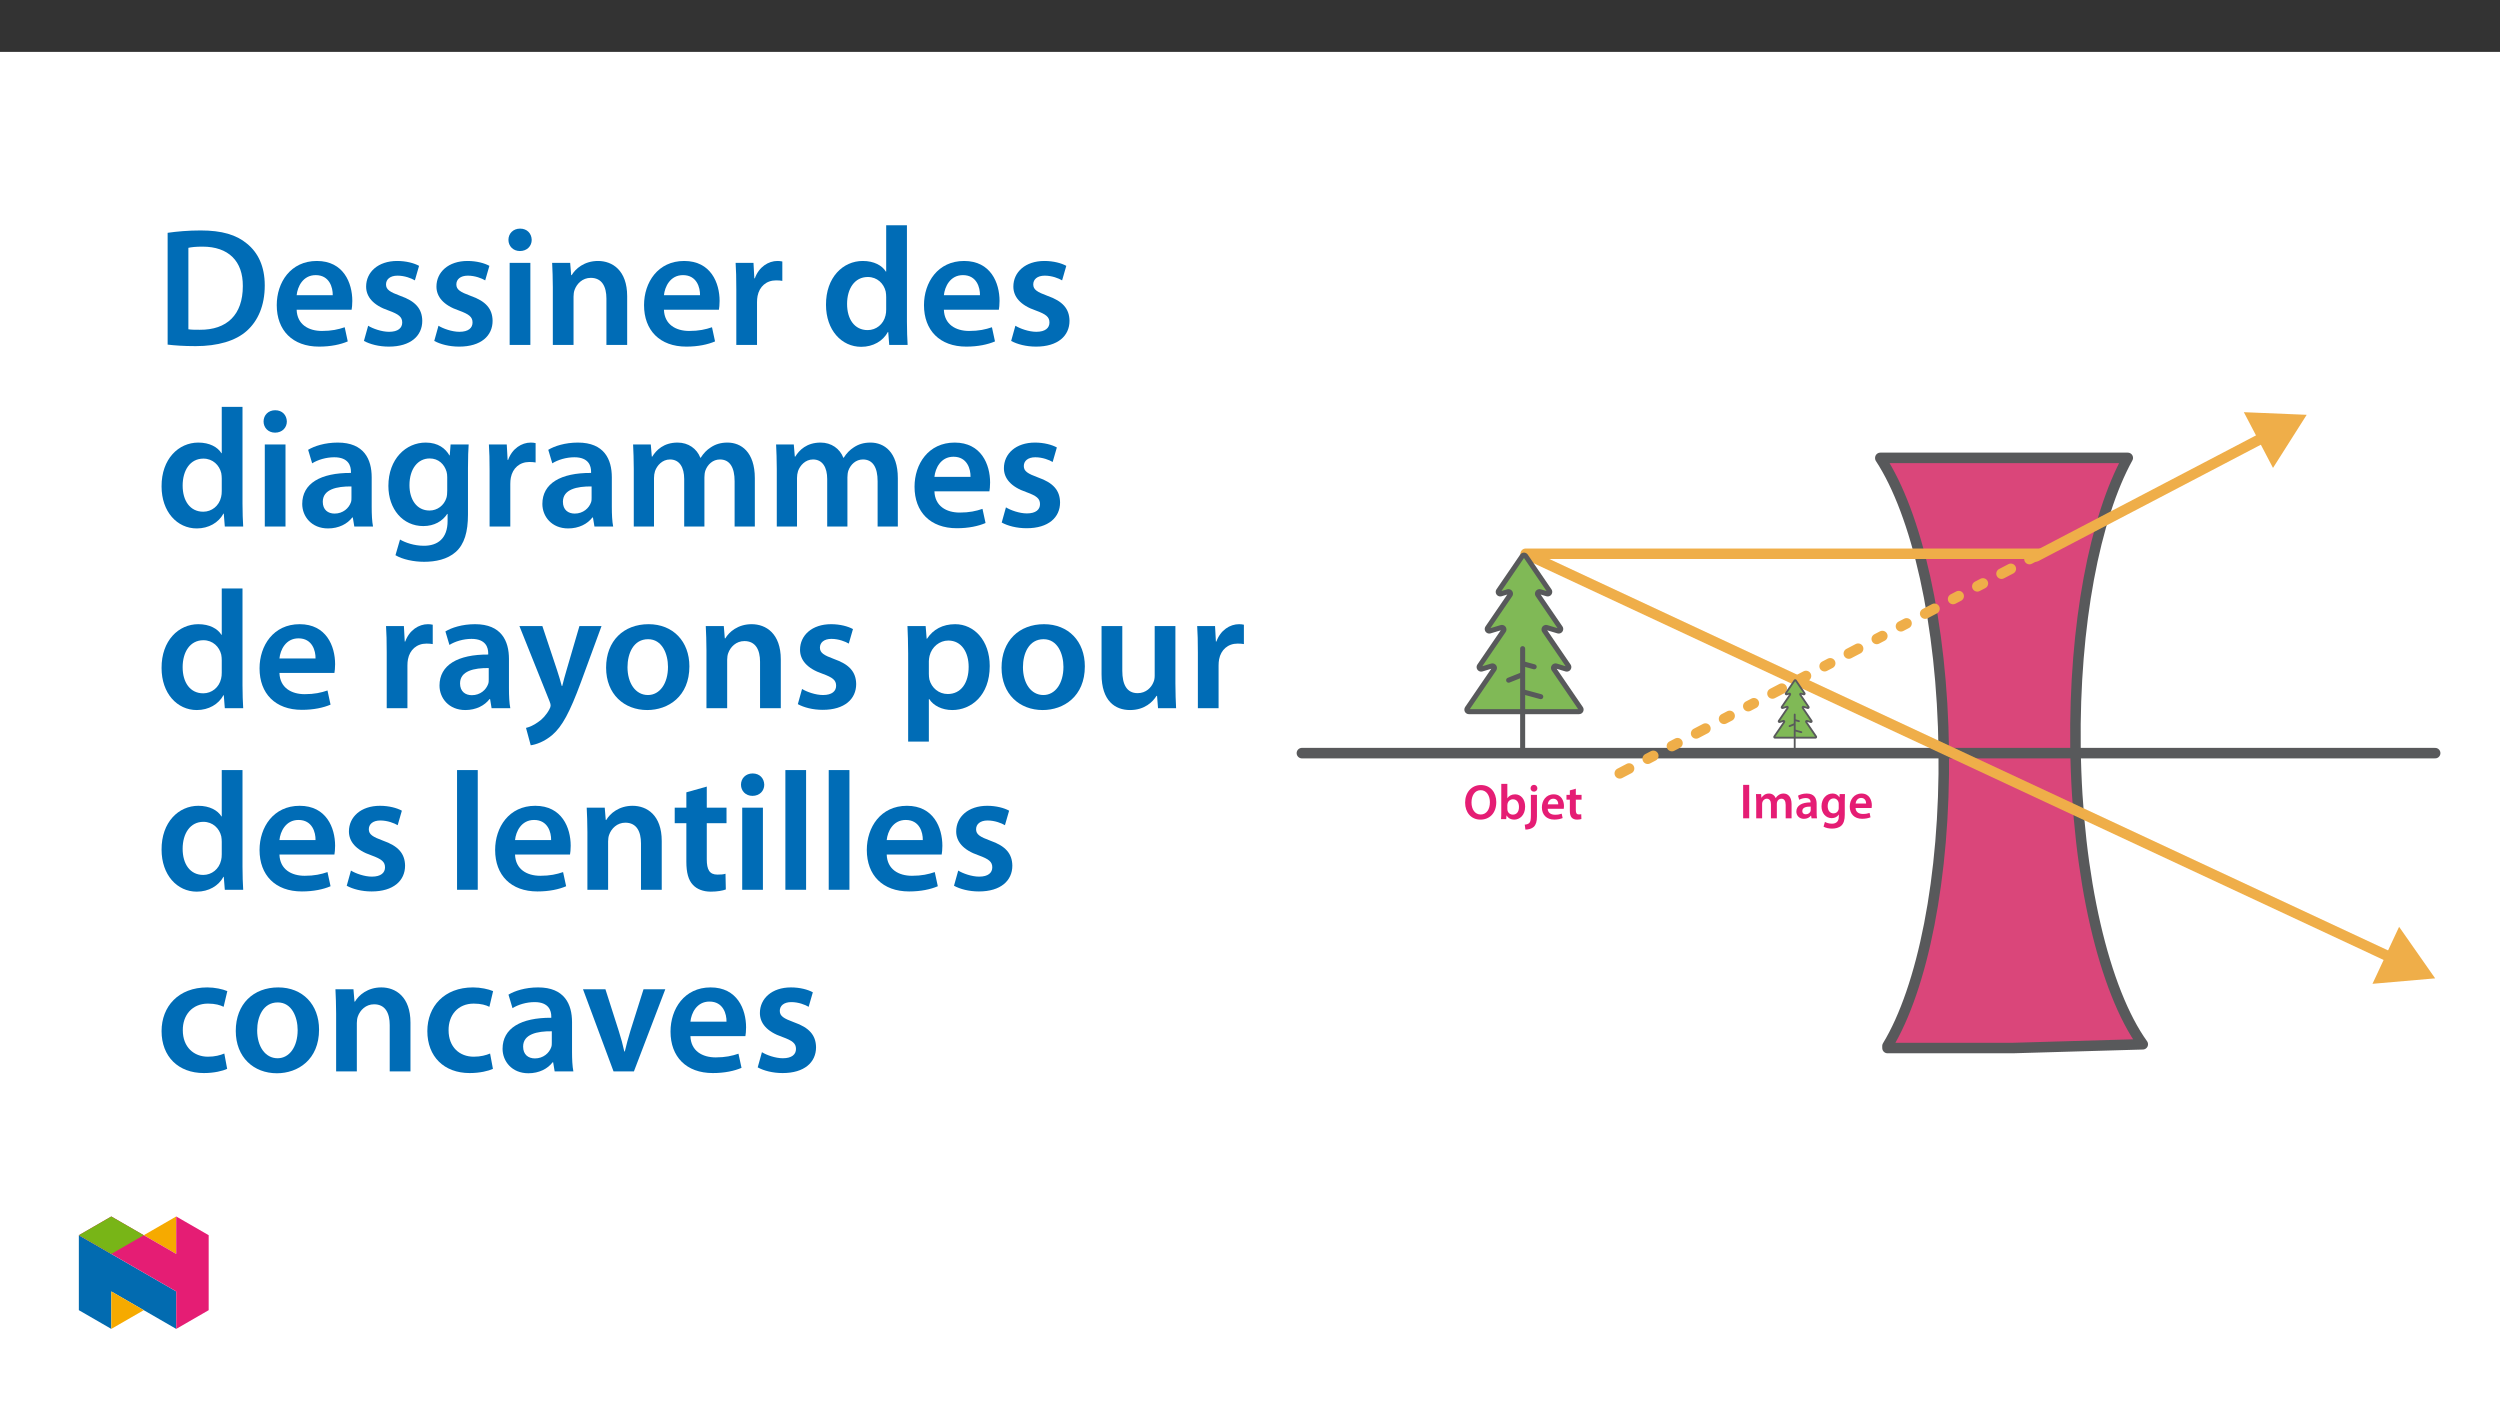 ﻿<?xml version="1.0" encoding="utf-8"?>
<svg xmlns="http://www.w3.org/2000/svg" xmlns:xlink="http://www.w3.org/1999/xlink" viewBox="0 0 960 540" version="1.1">
  <rect x="0" y="0" width="960" height="540" fill="#333333" stroke="none"/>
  <defs>
    <g>
      <symbol overflow="visible" id="glyph0-0">
        <path style="stroke:none;" d="M 0 0 L 9.453 0 L 9.453 -13.344 L 0 -13.344 Z M 4.734 -7.547 L 1.547 -12.297 L 7.891 -12.297 Z M 5.297 -6.625 L 8.516 -11.453 L 8.516 -1.875 L 5.312 -6.656 Z M 1.516 -0.953 L 4.734 -5.766 L 7.891 -1.047 L 1.547 -1.047 Z M 0.953 -11.453 L 4.125 -6.656 L 0.953 -1.875 Z M 0.953 -11.453 " />
      </symbol>
      <symbol overflow="visible" id="glyph0-1">
        <path style="stroke:none;" d="M 6.75 -13.078 C 3.156 -13.078 0.688 -10.25 0.688 -6.312 C 0.688 -2.594 2.953 0.203 6.562 0.203 C 10.062 0.203 12.656 -2.266 12.656 -6.547 C 12.656 -10.203 10.469 -13.078 6.75 -13.078 Z M 6.672 -11.109 C 9 -11.109 10.203 -8.875 10.203 -6.469 C 10.203 -3.797 8.938 -1.766 6.672 -1.766 C 4.453 -1.766 3.141 -3.766 3.141 -6.375 C 3.141 -9 4.375 -11.109 6.672 -11.109 Z M 6.672 -11.109 " />
      </symbol>
      <symbol overflow="visible" id="glyph0-2">
        <path style="stroke:none;" d="M 1.25 -2.625 C 1.25 -1.688 1.219 -0.656 1.156 0 L 3.141 0 L 3.25 -1.375 L 3.312 -1.375 C 3.969 -0.25 5.031 0.203 6.219 0.203 C 8.312 0.203 10.406 -1.469 10.406 -4.781 C 10.422 -7.594 8.812 -9.516 6.562 -9.516 C 5.188 -9.516 4.188 -8.906 3.609 -8.047 L 3.578 -8.047 L 3.578 -13.531 L 1.25 -13.531 Z M 3.578 -5.344 C 3.578 -5.562 3.609 -5.766 3.656 -5.938 C 3.891 -6.969 4.766 -7.609 5.719 -7.609 C 7.266 -7.609 8.047 -6.312 8.047 -4.688 C 8.047 -2.812 7.156 -1.719 5.703 -1.719 C 4.688 -1.719 3.875 -2.344 3.641 -3.297 C 3.594 -3.469 3.578 -3.656 3.578 -3.844 Z M 3.578 -5.344 " />
      </symbol>
      <symbol overflow="visible" id="glyph0-3">
        <path style="stroke:none;" d="M -0.562 4.031 C 0.594 4.031 1.875 3.703 2.672 2.953 C 3.5 2.125 3.875 0.891 3.875 -1.016 L 3.875 -9.312 L 1.547 -9.312 L 1.547 -1.688 C 1.547 0.328 1.375 1 0.953 1.469 C 0.562 1.875 -0.031 2.062 -0.812 2.125 Z M 2.75 -13.156 C 1.953 -13.156 1.422 -12.547 1.422 -11.828 C 1.422 -11.141 1.906 -10.547 2.703 -10.547 C 3.531 -10.547 4.031 -11.141 4.031 -11.828 C 4.016 -12.547 3.516 -13.156 2.75 -13.156 Z M 2.75 -13.156 " />
      </symbol>
      <symbol overflow="visible" id="glyph0-4">
        <path style="stroke:none;" d="M 9.062 -4 C 9.094 -4.203 9.141 -4.547 9.141 -4.969 C 9.141 -7 8.156 -9.516 5.172 -9.516 C 2.219 -9.516 0.656 -7.062 0.656 -4.5 C 0.656 -1.688 2.422 0.188 5.406 0.188 C 6.734 0.188 7.828 -0.062 8.625 -0.391 L 8.266 -2.078 C 7.562 -1.828 6.812 -1.672 5.734 -1.672 C 4.234 -1.672 2.953 -2.328 2.891 -3.953 L 9.047 -3.953 Z M 2.891 -5.625 C 2.984 -6.562 3.594 -7.828 5.031 -7.828 C 6.578 -7.828 6.969 -6.469 6.938 -5.672 L 2.891 -5.672 Z M 2.891 -5.625 " />
      </symbol>
      <symbol overflow="visible" id="glyph0-5">
        <path style="stroke:none;" d="M 1.625 -10.969 L 1.625 -9.312 L 0.328 -9.312 L 0.328 -7.469 L 1.625 -7.469 L 1.625 -3.172 C 1.625 -1.969 1.859 -1.078 2.359 -0.547 C 2.797 -0.078 3.5 0.203 4.375 0.203 C 5.094 0.203 5.719 0.094 6.062 -0.031 L 6 -1.891 C 5.75 -1.812 5.531 -1.797 5.109 -1.797 C 4.219 -1.797 3.922 -2.312 3.922 -3.438 L 3.922 -7.469 L 6.125 -7.469 L 6.125 -9.312 L 3.922 -9.312 L 3.922 -11.672 L 1.625 -11.031 Z M 1.625 -10.969 " />
      </symbol>
      <symbol overflow="visible" id="glyph0-6">
        <path style="stroke:none;" d="M 1.344 -12.797 L 1.344 0 L 3.672 0 L 3.672 -12.844 L 1.344 -12.844 Z M 1.344 -12.797 " />
      </symbol>
      <symbol overflow="visible" id="glyph0-7">
        <path style="stroke:none;" d="M 1.25 0 L 3.516 0 L 3.516 -5.484 C 3.516 -5.75 3.562 -6.016 3.641 -6.266 C 3.859 -6.891 4.453 -7.531 5.312 -7.531 C 6.391 -7.531 6.906 -6.656 6.906 -5.375 L 6.906 0 L 9.172 0 L 9.172 -5.562 C 9.172 -5.828 9.219 -6.125 9.297 -6.344 C 9.531 -7 10.125 -7.531 10.922 -7.531 C 12.031 -7.531 12.562 -6.656 12.562 -5.125 L 12.562 0 L 14.828 0 L 14.828 -5.469 C 14.828 -8.422 13.281 -9.516 11.766 -9.516 C 11 -9.516 10.406 -9.312 9.875 -8.953 C 9.453 -8.688 9.078 -8.312 8.766 -7.812 L 8.688 -7.812 C 8.328 -8.781 7.375 -9.516 6.172 -9.516 C 4.594 -9.516 3.766 -8.641 3.328 -7.953 L 3.25 -7.953 L 3.141 -9.312 L 1.156 -9.312 C 1.219 -8.453 1.25 -7.562 1.25 -6.516 Z M 1.25 0 " />
      </symbol>
      <symbol overflow="visible" id="glyph0-8">
        <path style="stroke:none;" d="M 8.406 -5.562 C 8.406 -7.594 7.547 -9.516 4.594 -9.516 C 3.141 -9.516 1.953 -9.094 1.25 -8.688 L 1.719 -7.109 C 2.344 -7.5 3.297 -7.781 4.203 -7.781 C 5.828 -7.781 6.078 -6.812 6.078 -6.203 L 6.078 -6.109 C 2.672 -6.125 0.609 -4.875 0.609 -2.578 C 0.609 -1.172 1.641 0.203 3.5 0.203 C 4.719 0.203 5.672 -0.297 6.203 -1.016 L 6.281 -1.016 L 6.453 0 L 8.547 0 C 8.438 -0.609 8.406 -1.422 8.406 -2.25 Z M 6.125 -3.281 C 6.125 -3.109 6.125 -2.938 6.078 -2.766 C 5.844 -2.094 5.188 -1.547 4.234 -1.547 C 3.5 -1.547 2.906 -1.906 2.906 -2.812 C 2.906 -4.219 4.484 -4.516 6.125 -4.5 Z M 6.125 -3.281 " />
      </symbol>
      <symbol overflow="visible" id="glyph0-9">
        <path style="stroke:none;" d="M 9.594 -6.609 C 9.594 -7.875 9.625 -8.625 9.672 -9.312 L 7.641 -9.312 L 7.547 -8.078 L 7.5 -8.078 C 7.078 -8.812 6.266 -9.516 4.844 -9.516 C 2.625 -9.516 0.656 -7.625 0.656 -4.594 C 0.656 -1.984 2.297 -0.062 4.578 -0.062 C 5.812 -0.062 6.734 -0.609 7.25 -1.422 L 7.297 -1.422 L 7.297 -0.656 C 7.297 1.328 6.172 2.062 4.656 2.062 C 3.531 2.062 2.547 1.719 1.969 1.375 L 1.438 3.203 C 2.25 3.688 3.5 3.953 4.672 3.953 C 5.938 3.953 7.281 3.688 8.234 2.844 C 9.203 1.969 9.594 0.547 9.594 -1.375 Z M 7.266 -4.062 C 7.266 -3.797 7.25 -3.484 7.172 -3.25 C 6.906 -2.406 6.156 -1.891 5.281 -1.891 C 3.828 -1.891 3.031 -3.109 3.031 -4.672 C 3.031 -6.547 4 -7.641 5.297 -7.641 C 6.281 -7.641 6.938 -7.031 7.188 -6.188 C 7.25 -6 7.266 -5.797 7.266 -5.562 Z M 7.266 -4.062 " />
      </symbol>
      <symbol overflow="visible" id="glyph1-0">
        <path style="stroke:none;" d="M 0 0 L 32.375 0 L 32.375 -45.328 L 0 -45.328 Z M 16.188 -25.578 L 5.188 -42.094 L 27.188 -42.094 Z M 18.125 -22.656 L 29.141 -39.172 L 29.141 -6.156 Z M 5.188 -3.234 L 16.188 -19.75 L 27.188 -3.234 Z M 3.234 -39.172 L 14.25 -22.656 L 3.234 -6.156 Z M 3.234 -39.172 " />
      </symbol>
      <symbol overflow="visible" id="glyph1-1">
        <path style="stroke:none;" d="M 4.594 -0.125 C 7.25 0.188 10.75 0.453 15.344 0.453 C 23.828 0.453 30.75 -1.547 35.094 -5.5 C 39.234 -9.266 41.891 -15.016 41.891 -22.859 C 41.891 -30.234 39.297 -35.484 35.031 -38.922 C 31.016 -42.281 25.453 -43.969 17.281 -43.969 C 12.562 -43.969 8.156 -43.578 4.594 -43.062 Z M 12.562 -37.297 C 13.734 -37.562 15.469 -37.75 18 -37.75 C 27.969 -37.75 33.547 -32.188 33.469 -22.594 C 33.469 -11.531 27.328 -5.766 16.969 -5.828 C 15.344 -5.828 13.656 -5.828 12.562 -6.016 Z M 12.562 -37.297 " />
      </symbol>
      <symbol overflow="visible" id="glyph1-2">
        <path style="stroke:none;" d="M 31.016 -13.531 C 31.141 -14.25 31.281 -15.406 31.281 -16.906 C 31.281 -23.828 27.906 -32.25 17.672 -32.25 C 7.578 -32.25 2.266 -24.016 2.266 -15.281 C 2.266 -5.641 8.281 0.641 18.516 0.641 C 23.047 0.641 26.812 -0.188 29.531 -1.359 L 28.359 -6.797 C 25.906 -5.953 23.312 -5.375 19.625 -5.375 C 14.5 -5.375 10.094 -7.828 9.906 -13.531 Z M 9.906 -19.094 C 10.234 -22.344 12.297 -26.812 17.219 -26.812 C 22.531 -26.812 23.828 -22.016 23.766 -19.094 Z M 9.906 -19.094 " />
      </symbol>
      <symbol overflow="visible" id="glyph1-3">
        <path style="stroke:none;" d="M 2.328 -1.547 C 4.656 -0.266 8.094 0.641 11.906 0.641 C 20.266 0.641 24.734 -3.5 24.734 -9.266 C 24.672 -13.922 22.078 -16.828 16.312 -18.844 C 12.297 -20.328 10.812 -21.234 10.812 -23.25 C 10.812 -25.188 12.375 -26.609 15.219 -26.609 C 18 -26.609 20.594 -25.578 21.891 -24.797 L 23.5 -30.375 C 21.625 -31.406 18.578 -32.25 15.094 -32.25 C 7.766 -32.25 3.172 -27.969 3.172 -22.406 C 3.172 -18.641 5.703 -15.281 11.844 -13.203 C 15.734 -11.781 17.031 -10.75 17.031 -8.609 C 17.031 -6.547 15.469 -5.047 11.984 -5.047 C 9.125 -5.047 5.703 -6.281 3.953 -7.375 Z M 2.328 -1.547 " />
      </symbol>
      <symbol overflow="visible" id="glyph1-4">
        <path style="stroke:none;" d="M 12.234 0 L 12.234 -31.531 L 4.281 -31.531 L 4.281 0 Z M 8.281 -44.672 C 5.641 -44.672 3.812 -42.797 3.812 -40.344 C 3.812 -38.016 5.562 -36.062 8.219 -36.062 C 11 -36.062 12.75 -38.016 12.75 -40.344 C 12.688 -42.797 11 -44.672 8.281 -44.672 Z M 8.281 -44.672 " />
      </symbol>
      <symbol overflow="visible" id="glyph1-5">
        <path style="stroke:none;" d="M 4.281 0 L 12.234 0 L 12.234 -18.578 C 12.234 -19.484 12.375 -20.469 12.625 -21.109 C 13.469 -23.5 15.672 -25.766 18.844 -25.766 C 23.188 -25.766 24.859 -22.344 24.859 -17.812 L 24.859 0 L 32.828 0 L 32.828 -18.719 C 32.828 -28.688 27.125 -32.25 21.625 -32.25 C 16.375 -32.25 12.953 -29.266 11.531 -26.812 L 11.328 -26.812 L 10.938 -31.531 L 4.016 -31.531 C 4.141 -28.812 4.281 -25.766 4.281 -22.141 Z M 4.281 0 " />
      </symbol>
      <symbol overflow="visible" id="glyph1-6">
        <path style="stroke:none;" d="M 4.281 0 L 12.234 0 L 12.234 -16.375 C 12.234 -17.219 12.297 -18.062 12.438 -18.781 C 13.141 -22.406 15.797 -24.797 19.547 -24.797 C 20.531 -24.797 21.234 -24.734 21.953 -24.609 L 21.953 -32.047 C 21.297 -32.188 20.844 -32.25 20.078 -32.25 C 16.641 -32.25 12.953 -29.984 11.391 -25.578 L 11.203 -25.578 L 10.875 -31.531 L 4.016 -31.531 C 4.203 -28.75 4.281 -25.641 4.281 -21.375 Z M 4.281 0 " />
      </symbol>
      <symbol overflow="visible" id="glyph1-7">
        <path style="stroke:none;" d="M 25.375 -45.969 L 25.375 -28.172 L 25.25 -28.172 C 23.828 -30.5 20.719 -32.25 16.375 -32.25 C 8.812 -32.25 2.203 -25.969 2.266 -15.406 C 2.266 -5.703 8.219 0.719 15.797 0.719 C 20.328 0.719 24.156 -1.484 26.031 -4.984 L 26.156 -4.984 L 26.547 0 L 33.609 0 C 33.469 -2.141 33.344 -5.641 33.344 -8.875 L 33.344 -45.969 Z M 25.375 -13.656 C 25.375 -12.828 25.312 -12.047 25.125 -11.328 C 24.344 -7.906 21.5 -5.703 18.266 -5.703 C 13.203 -5.703 10.359 -9.906 10.359 -15.734 C 10.359 -21.562 13.203 -26.094 18.328 -26.094 C 21.953 -26.094 24.469 -23.562 25.188 -20.531 C 25.312 -19.875 25.375 -19.031 25.375 -18.391 Z M 25.375 -13.656 " />
      </symbol>
      <symbol overflow="visible" id="glyph1-8">
        <path style="stroke:none;" d="M 28.75 -18.906 C 28.75 -25.828 25.828 -32.25 15.734 -32.25 C 10.75 -32.25 6.672 -30.891 4.344 -29.469 L 5.891 -24.281 C 8.031 -25.641 11.266 -26.609 14.375 -26.609 C 19.938 -26.609 20.781 -23.188 20.781 -21.109 L 20.781 -20.594 C 9.125 -20.656 2.078 -16.578 2.078 -8.672 C 2.078 -3.891 5.641 0.719 11.984 0.719 C 16.125 0.719 19.422 -1.031 21.297 -3.5 L 21.5 -3.5 L 22.078 0 L 29.266 0 C 28.875 -1.938 28.75 -4.734 28.75 -7.578 Z M 20.984 -11.078 C 20.984 -10.484 20.984 -9.906 20.781 -9.328 C 20 -7.062 17.734 -4.984 14.5 -4.984 C 11.984 -4.984 9.969 -6.406 9.969 -9.516 C 9.969 -14.312 15.344 -15.469 20.984 -15.406 Z M 20.984 -11.078 " />
      </symbol>
      <symbol overflow="visible" id="glyph1-9">
        <path style="stroke:none;" d="M 32.828 -22.469 C 32.828 -26.812 32.953 -29.391 33.094 -31.531 L 26.156 -31.531 L 25.828 -27.328 L 25.703 -27.328 C 24.219 -29.922 21.438 -32.25 16.578 -32.25 C 9 -32.25 2.266 -25.969 2.266 -15.609 C 2.266 -6.672 7.828 -0.188 15.672 -0.188 C 19.875 -0.188 23.047 -2.078 24.859 -4.859 L 25 -4.859 L 25 -2.141 C 25 4.656 21.109 7.375 15.922 7.375 C 12.109 7.375 8.734 6.156 6.734 4.984 L 4.984 11 C 7.703 12.625 11.984 13.531 16 13.531 C 20.328 13.531 24.922 12.625 28.172 9.719 C 31.469 6.734 32.828 2 32.828 -4.594 Z M 24.859 -13.797 C 24.859 -12.891 24.797 -11.781 24.547 -11 C 23.641 -8.094 21.047 -6.156 18.062 -6.156 C 13.078 -6.156 10.359 -10.484 10.359 -15.859 C 10.359 -22.281 13.656 -26.156 18.125 -26.156 C 21.5 -26.156 23.766 -23.953 24.609 -21.047 C 24.797 -20.391 24.859 -19.688 24.859 -18.906 Z M 24.859 -13.797 " />
      </symbol>
      <symbol overflow="visible" id="glyph1-10">
        <path style="stroke:none;" d="M 4.281 0 L 12.047 0 L 12.047 -18.641 C 12.047 -19.547 12.172 -20.469 12.438 -21.297 C 13.203 -23.438 15.219 -25.766 18.188 -25.766 C 21.891 -25.766 23.641 -22.656 23.641 -18.266 L 23.641 0 L 31.406 0 L 31.406 -18.906 C 31.406 -19.812 31.531 -20.844 31.797 -21.562 C 32.641 -23.828 34.641 -25.766 37.359 -25.766 C 41.188 -25.766 43 -22.656 43 -17.422 L 43 0 L 50.766 0 L 50.766 -18.578 C 50.766 -28.688 45.453 -32.25 40.281 -32.25 C 37.625 -32.25 35.609 -31.594 33.797 -30.375 C 32.375 -29.469 31.078 -28.172 29.984 -26.422 L 29.844 -26.422 C 28.484 -29.922 25.25 -32.25 21.109 -32.25 C 15.734 -32.25 12.891 -29.328 11.391 -26.875 L 11.203 -26.875 L 10.812 -31.531 L 4.016 -31.531 C 4.141 -28.812 4.281 -25.766 4.281 -22.141 Z M 4.281 0 " />
      </symbol>
      <symbol overflow="visible" id="glyph1-11">
        <path style="stroke:none;" d="M 0.516 -31.531 L 12.109 -2.594 C 12.438 -1.812 12.5 -1.359 12.5 -1.031 C 12.5 -0.641 12.375 -0.188 12.047 0.391 C 10.938 2.531 9.188 4.406 7.641 5.375 C 6.016 6.547 4.406 7.25 3.047 7.578 L 4.859 14.25 C 6.797 13.984 10.031 12.953 13.203 10.234 C 16.906 7 19.812 1.75 24.156 -10.031 L 32.047 -31.531 L 23.562 -31.531 L 18.641 -14.703 C 18 -12.688 17.422 -10.297 16.969 -8.547 L 16.766 -8.547 C 16.312 -10.297 15.609 -12.688 14.953 -14.641 L 9.328 -31.531 Z M 0.516 -31.531 " />
      </symbol>
      <symbol overflow="visible" id="glyph1-12">
        <path style="stroke:none;" d="M 18.578 -32.25 C 9.062 -32.25 2.266 -25.906 2.266 -15.547 C 2.266 -5.375 9.188 0.719 18.062 0.719 C 26.094 0.719 34.25 -4.469 34.25 -16.062 C 34.25 -25.641 27.969 -32.25 18.578 -32.25 Z M 18.391 -26.484 C 23.828 -26.484 26.031 -20.781 26.031 -15.859 C 26.031 -9.453 22.859 -5.047 18.328 -5.047 C 13.531 -5.047 10.484 -9.641 10.484 -15.734 C 10.484 -20.984 12.75 -26.484 18.391 -26.484 Z M 18.391 -26.484 " />
      </symbol>
      <symbol overflow="visible" id="glyph1-13">
        <path style="stroke:none;" d="M 4.281 12.828 L 12.234 12.828 L 12.234 -3.5 L 12.375 -3.5 C 13.984 -0.969 17.281 0.719 21.234 0.719 C 28.422 0.719 35.609 -4.797 35.609 -16.188 C 35.609 -26.031 29.594 -32.25 22.344 -32.25 C 17.547 -32.25 13.859 -30.234 11.531 -26.672 L 11.391 -26.672 L 11 -31.531 L 4.016 -31.531 C 4.141 -28.562 4.281 -25.188 4.281 -21.047 Z M 12.234 -18.062 C 12.234 -18.719 12.375 -19.422 12.5 -20.078 C 13.344 -23.562 16.375 -25.969 19.688 -25.969 C 24.797 -25.969 27.516 -21.438 27.516 -15.859 C 27.516 -9.641 24.547 -5.438 19.484 -5.438 C 16.062 -5.438 13.281 -7.766 12.438 -11 C 12.297 -11.719 12.234 -12.438 12.234 -13.203 Z M 12.234 -18.062 " />
      </symbol>
      <symbol overflow="visible" id="glyph1-14">
        <path style="stroke:none;" d="M 32.5 -31.531 L 24.547 -31.531 L 24.547 -12.5 C 24.547 -11.594 24.406 -10.688 24.094 -10.031 C 23.312 -7.969 21.234 -5.766 18 -5.766 C 13.797 -5.766 12.109 -9.125 12.109 -14.375 L 12.109 -31.531 L 4.141 -31.531 L 4.141 -13.016 C 4.141 -2.719 9.391 0.719 15.094 0.719 C 20.781 0.719 23.891 -2.531 25.25 -4.734 L 25.453 -4.734 L 25.828 0 L 32.766 0 C 32.641 -2.594 32.5 -5.703 32.5 -9.453 Z M 32.5 -31.531 " />
      </symbol>
      <symbol overflow="visible" id="glyph1-15">
        <path style="stroke:none;" d="M 4.281 0 L 12.234 0 L 12.234 -45.969 L 4.281 -45.969 Z M 4.281 0 " />
      </symbol>
      <symbol overflow="visible" id="glyph1-16">
        <path style="stroke:none;" d="M 5.562 -37.422 L 5.562 -31.531 L 1.094 -31.531 L 1.094 -25.578 L 5.562 -25.578 L 5.562 -10.75 C 5.562 -6.609 6.344 -3.688 8.094 -1.875 C 9.578 -0.266 11.984 0.719 14.953 0.719 C 17.422 0.719 19.547 0.328 20.719 -0.125 L 20.594 -6.156 C 19.688 -5.891 18.906 -5.828 17.484 -5.828 C 14.438 -5.828 13.406 -7.766 13.406 -11.656 L 13.406 -25.578 L 20.984 -25.578 L 20.984 -31.531 L 13.406 -31.531 L 13.406 -39.625 Z M 5.562 -37.422 " />
      </symbol>
      <symbol overflow="visible" id="glyph1-17">
        <path style="stroke:none;" d="M 26.359 -6.859 C 24.797 -6.219 22.797 -5.641 20.078 -5.641 C 14.641 -5.641 10.422 -9.328 10.422 -15.797 C 10.359 -21.562 13.984 -26.031 20.078 -26.031 C 22.922 -26.031 24.797 -25.453 26.094 -24.797 L 27.516 -30.828 C 25.703 -31.594 22.734 -32.25 19.812 -32.25 C 8.734 -32.25 2.266 -24.922 2.266 -15.469 C 2.266 -5.703 8.672 0.641 18.516 0.641 C 22.469 0.641 25.766 -0.188 27.453 -0.969 Z M 26.359 -6.859 " />
      </symbol>
      <symbol overflow="visible" id="glyph1-18">
        <path style="stroke:none;" d="M 0.719 -31.531 L 12.438 0 L 20.266 0 L 32.312 -31.531 L 23.953 -31.531 L 18.906 -15.547 C 18.062 -12.688 17.359 -10.234 16.766 -7.641 L 16.578 -7.641 C 16 -10.234 15.344 -12.75 14.438 -15.547 L 9.328 -31.531 Z M 0.719 -31.531 " />
      </symbol>
    </g>
    <clipPath id="clip1">
      <path d="M 720 173 L 825 173 L 825 404.598 L 720 404.598 Z M 720 173 " />
    </clipPath>
    <clipPath id="clip2">
      <path d="M 497.641 287 L 937.117 287 L 937.117 292 L 497.641 292 Z M 497.641 287 " />
    </clipPath>
    <clipPath id="clip3">
      <path d="M 861 158.277 L 886 158.277 L 886 180 L 861 180 Z M 861 158.277 " />
    </clipPath>
    <clipPath id="clip4">
      <path d="M 30.277 474 L 68 474 L 68 510.301 L 30.277 510.301 Z M 30.277 474 " />
    </clipPath>
    <clipPath id="clip5">
      <path d="M 42 495 L 56 495 L 56 510.301 L 42 510.301 Z M 42 495 " />
    </clipPath>
    <clipPath id="clip6">
      <path d="M 55 467.125 L 68 467.125 L 68 482 L 55 482 Z M 55 467.125 " />
    </clipPath>
    <clipPath id="clip7">
      <path d="M 30.277 467.125 L 80.133 467.125 L 80.133 510.301 L 30.277 510.301 Z M 30.277 467.125 " />
    </clipPath>
    <clipPath id="clip8">
      <path d="M 30.277 467.125 L 56 467.125 L 56 482 L 30.277 482 Z M 30.277 467.125 " />
    </clipPath>
  </defs>
  <g id="surface1">
    <path style=" stroke:none;fill-rule:nonzero;fill:rgb(100%,100%,100%);fill-opacity:1;" d="M 0 559.926 L 960 559.926 L 960 19.926 L 0 19.926 Z M 0 559.926 " />
    <path style=" stroke:none;fill-rule:nonzero;fill:rgb(85.5%,27.499%,47.8%);fill-opacity:1;" d="M 722.043 175.828 L 722.043 175.938 C 736.004 197.258 745.824 239.418 746.418 288.203 C 747.012 336.988 738.227 379.684 724.793 401.797 L 724.805 402.582 L 773.109 402.582 L 822.887 401.141 C 808.145 380.602 797.645 337.23 797.031 286.738 C 796.457 239.836 804.562 198.59 817.125 175.828 Z M 722.043 175.828 " />
    <g clip-path="url(#clip1)" clip-rule="nonzero">
      <path style="fill:none;stroke-width:5;stroke-linecap:round;stroke-linejoin:round;stroke:rgb(34.499%,34.9%,35.699%);stroke-opacity:1;stroke-miterlimit:4;" d="M 0 -0.001 L 0 -0.136 C 17.289 -26.539 29.451 -78.75 30.186 -139.165 C 30.921 -199.58 20.042 -252.453 3.406 -279.838 L 3.42 -280.811 L 63.24 -280.811 L 124.884 -279.026 C 106.628 -253.59 93.624 -199.88 92.865 -137.351 C 92.154 -79.267 102.192 -28.189 117.749 -0.001 Z M 0 -0.001 " transform="matrix(0.807,0,0,-0.807,722.043,175.828)" />
    </g>
    <g clip-path="url(#clip2)" clip-rule="nonzero">
      <path style="fill:none;stroke-width:5;stroke-linecap:round;stroke-linejoin:round;stroke:rgb(34.499%,34.9%,35.699%);stroke-opacity:1;stroke-miterlimit:4;" d="M 0.001 0.001 L -539.245 0.001 " transform="matrix(0.807,0,0,-0.807,935.1,289.204)" />
    </g>
    <path style="fill:none;stroke-width:5;stroke-linecap:round;stroke-linejoin:round;stroke:rgb(93.7%,68.199%,28.6%);stroke-opacity:1;stroke-miterlimit:4;" d="M 0.001 -0.001 L -244.542 -0.001 L 168.601 -192.798 " transform="matrix(0.807,0,0,-0.807,783.202,212.648)" />
    <path style=" stroke:none;fill-rule:nonzero;fill:rgb(93.7%,68.199%,28.6%);fill-opacity:1;" d="M 911.035 377.785 L 935.102 375.688 L 921.254 355.895 Z M 911.035 377.785 " />
    <path style="fill:none;stroke-width:5;stroke-linecap:round;stroke-linejoin:round;stroke:rgb(93.7%,68.199%,28.6%);stroke-opacity:1;stroke-dasharray:5,10,3,10,3,10;stroke-miterlimit:4;" d="M -0 0 L 199.642 104.427 " transform="matrix(0.807,0,0,-0.807,621.992,296.973)" />
    <path style="fill:none;stroke-width:5;stroke-linecap:round;stroke-linejoin:round;stroke:rgb(93.7%,68.199%,28.6%);stroke-opacity:1;stroke-miterlimit:4;" d="M -0.001 -0 L 109.626 57.343 " transform="matrix(0.807,0,0,-0.807,781.844,213.644)" />
    <g clip-path="url(#clip3)" clip-rule="nonzero">
      <path style=" stroke:none;fill-rule:nonzero;fill:rgb(93.7%,68.199%,28.6%);fill-opacity:1;" d="M 872.832 179.684 L 885.77 159.285 L 861.637 158.277 Z M 872.832 179.684 " />
    </g>
    <path style=" stroke:none;fill-rule:nonzero;fill:rgb(50.2%,72.499%,33.699%);fill-opacity:1;" d="M 693.895 276.828 L 695.312 277.254 C 695.465 277.301 695.629 277.211 695.672 277.059 C 695.699 276.977 695.688 276.883 695.637 276.812 L 692.234 271.836 C 692.145 271.703 692.18 271.523 692.309 271.43 C 692.383 271.383 692.473 271.367 692.559 271.395 L 694.168 271.879 C 694.32 271.926 694.484 271.836 694.527 271.684 C 694.555 271.602 694.539 271.512 694.492 271.438 L 691.309 266.781 C 691.219 266.648 691.254 266.469 691.387 266.379 C 691.457 266.328 691.547 266.316 691.633 266.34 L 692.617 266.637 C 692.77 266.684 692.93 266.598 692.977 266.441 C 693.004 266.359 692.988 266.27 692.938 266.195 L 689.594 261.297 C 689.504 261.164 689.324 261.133 689.191 261.223 C 689.16 261.242 689.133 261.27 689.113 261.297 L 685.77 266.195 C 685.676 266.328 685.711 266.508 685.844 266.598 C 685.914 266.648 686.008 266.66 686.09 266.637 L 687.074 266.34 C 687.23 266.293 687.391 266.379 687.438 266.535 C 687.461 266.617 687.449 266.707 687.398 266.781 L 684.215 271.438 C 684.125 271.57 684.16 271.75 684.293 271.84 C 684.363 271.891 684.457 271.902 684.539 271.879 L 686.148 271.395 C 686.305 271.348 686.465 271.434 686.512 271.59 C 686.535 271.672 686.523 271.762 686.473 271.836 L 683.07 276.812 C 682.98 276.945 683.016 277.125 683.148 277.215 C 683.219 277.266 683.312 277.277 683.395 277.254 L 684.812 276.828 C 684.965 276.781 685.125 276.867 685.172 277.02 C 685.199 277.105 685.184 277.195 685.133 277.266 L 681.34 282.82 C 681.25 282.953 681.285 283.133 681.418 283.223 C 681.465 283.254 681.52 283.273 681.578 283.273 L 697.129 283.273 C 697.289 283.273 697.418 283.145 697.418 282.984 C 697.418 282.926 697.402 282.867 697.367 282.82 L 693.574 277.266 C 693.484 277.137 693.516 276.953 693.648 276.867 C 693.723 276.816 693.812 276.801 693.895 276.828 " />
    <path style=" stroke:none;fill-rule:nonzero;fill:rgb(34.499%,34.9%,35.699%);fill-opacity:1;" d="M 693.793 277.168 Z M 681.703 282.918 L 697 282.918 L 693.277 277.469 C 693.078 277.172 693.156 276.77 693.449 276.57 C 693.609 276.461 693.812 276.43 693.996 276.484 L 695.234 276.855 L 691.941 272.035 C 691.738 271.738 691.816 271.34 692.109 271.137 C 692.273 271.027 692.473 270.996 692.66 271.055 L 694.09 271.484 L 691.016 266.98 C 690.812 266.688 690.891 266.285 691.184 266.086 C 691.344 265.977 691.547 265.945 691.734 266 L 692.539 266.242 L 689.355 261.578 L 686.168 266.242 L 686.973 266 C 687.316 265.898 687.676 266.09 687.777 266.434 C 687.832 266.617 687.801 266.82 687.691 266.98 L 684.617 271.48 L 686.047 271.055 C 686.391 270.949 686.75 271.145 686.852 271.484 C 686.906 271.672 686.875 271.875 686.766 272.035 L 683.473 276.855 L 684.707 276.484 C 685.051 276.383 685.41 276.578 685.512 276.918 C 685.566 277.105 685.535 277.309 685.426 277.469 Z M 697.129 283.629 L 681.578 283.629 C 681.223 283.629 680.934 283.34 680.934 282.98 C 680.934 282.852 680.973 282.727 681.047 282.621 L 684.734 277.223 L 683.496 277.594 C 683.156 277.695 682.793 277.504 682.691 277.16 C 682.637 276.977 682.668 276.773 682.777 276.613 L 686.07 271.789 L 684.641 272.219 C 684.301 272.32 683.941 272.129 683.84 271.785 C 683.781 271.598 683.812 271.398 683.922 271.238 L 687 266.734 L 686.195 266.98 C 685.852 267.082 685.492 266.887 685.391 266.543 C 685.336 266.359 685.363 266.156 685.477 265.996 L 688.82 261.098 C 689.023 260.805 689.426 260.727 689.719 260.93 C 689.785 260.973 689.84 261.031 689.887 261.098 L 693.234 265.996 C 693.434 266.289 693.359 266.691 693.062 266.895 C 692.902 267.004 692.699 267.035 692.516 266.977 L 691.711 266.734 L 694.785 271.238 C 694.988 271.531 694.91 271.934 694.617 272.137 C 694.453 272.242 694.254 272.273 694.066 272.219 L 692.637 271.789 L 695.93 276.613 C 696.133 276.906 696.059 277.309 695.762 277.508 C 695.602 277.621 695.398 277.652 695.211 277.594 L 693.977 277.223 L 697.664 282.621 C 697.863 282.914 697.789 283.316 697.492 283.516 C 697.387 283.59 697.258 283.629 697.129 283.629 Z M 697.129 283.629 " />
    <path style=" stroke:none;fill-rule:nonzero;fill:rgb(34.499%,34.9%,35.699%);fill-opacity:1;" d="M 689.168 289.086 C 688.969 289.086 688.809 288.926 688.809 288.73 L 688.809 274.375 C 688.809 274.176 688.969 274.02 689.168 274.02 C 689.363 274.02 689.523 274.176 689.523 274.375 L 689.523 288.73 C 689.523 288.926 689.363 289.086 689.168 289.086 " />
    <path style=" stroke:none;fill-rule:nonzero;fill:rgb(34.499%,34.9%,35.699%);fill-opacity:1;" d="M 687.184 279.188 C 686.988 279.188 686.828 279.031 686.828 278.832 C 686.828 278.688 686.918 278.559 687.051 278.5 L 688.812 277.797 C 688.992 277.727 689.199 277.812 689.273 277.996 C 689.348 278.18 689.258 278.387 689.074 278.461 L 687.316 279.164 C 687.273 279.18 687.23 279.188 687.184 279.188 " />
    <path style=" stroke:none;fill-rule:nonzero;fill:rgb(34.499%,34.9%,35.699%);fill-opacity:1;" d="M 691.727 281.512 C 691.695 281.512 691.664 281.508 691.633 281.5 L 689.246 280.852 C 689.055 280.801 688.941 280.605 688.992 280.414 C 689.043 280.227 689.238 280.113 689.426 280.16 C 689.43 280.16 689.43 280.164 689.434 280.164 L 691.82 280.812 C 692.008 280.863 692.121 281.059 692.07 281.25 C 692.027 281.406 691.887 281.512 691.727 281.512 " />
    <path style=" stroke:none;fill-rule:nonzero;fill:rgb(34.499%,34.9%,35.699%);fill-opacity:1;" d="M 688.996 276.449 C 689.047 276.262 689.242 276.148 689.434 276.199 L 690.891 276.598 C 691.078 276.645 691.191 276.84 691.141 277.031 C 691.094 277.219 690.898 277.336 690.707 277.285 C 690.707 277.285 690.703 277.285 690.703 277.281 L 689.246 276.887 C 689.055 276.836 688.945 276.641 688.996 276.449 " />
    <path style=" stroke:none;fill-rule:nonzero;fill:rgb(50.2%,72.499%,33.699%);fill-opacity:1;" d="M 597.562 255.746 L 601.414 256.906 C 601.832 257.031 602.27 256.793 602.395 256.379 C 602.465 256.148 602.426 255.902 602.293 255.707 L 593.043 242.168 C 592.797 241.809 592.891 241.32 593.25 241.074 C 593.445 240.941 593.691 240.902 593.918 240.969 L 598.301 242.289 C 598.719 242.414 599.156 242.176 599.281 241.762 C 599.352 241.531 599.312 241.285 599.18 241.09 L 590.523 228.426 C 590.281 228.066 590.371 227.578 590.73 227.332 C 590.926 227.195 591.176 227.16 591.402 227.227 L 594.082 228.035 C 594.496 228.156 594.938 227.922 595.062 227.508 C 595.129 227.277 595.094 227.031 594.957 226.836 L 585.859 213.516 C 585.613 213.156 585.121 213.062 584.762 213.309 C 584.684 213.363 584.613 213.434 584.559 213.516 L 575.457 226.836 C 575.211 227.195 575.305 227.684 575.664 227.93 C 575.859 228.062 576.105 228.102 576.336 228.035 L 579.012 227.227 C 579.43 227.102 579.867 227.34 579.992 227.754 C 580.062 227.984 580.023 228.23 579.891 228.426 L 571.234 241.09 C 570.992 241.449 571.082 241.938 571.441 242.184 C 571.641 242.32 571.887 242.355 572.113 242.289 L 576.496 240.969 C 576.91 240.844 577.352 241.082 577.477 241.496 C 577.543 241.727 577.504 241.973 577.371 242.168 L 568.121 255.707 C 567.879 256.066 567.969 256.555 568.328 256.801 C 568.523 256.934 568.773 256.973 569 256.906 L 572.855 255.746 C 573.27 255.621 573.711 255.855 573.836 256.273 C 573.902 256.5 573.867 256.746 573.73 256.941 L 563.414 272.043 C 563.168 272.402 563.262 272.891 563.621 273.137 C 563.75 273.227 563.906 273.273 564.066 273.273 L 606.352 273.273 C 606.785 273.273 607.137 272.922 607.137 272.488 C 607.137 272.328 607.09 272.172 607 272.043 L 596.684 256.941 C 596.438 256.582 596.531 256.094 596.891 255.848 C 597.086 255.715 597.332 255.676 597.562 255.746 " />
    <path style=" stroke:none;fill-rule:nonzero;fill:rgb(34.499%,34.9%,35.699%);fill-opacity:1;" d="M 597.281 256.672 Z M 564.406 272.305 L 606.008 272.305 L 595.883 257.488 C 595.336 256.688 595.543 255.598 596.344 255.047 C 596.781 254.75 597.332 254.664 597.84 254.816 L 601.203 255.828 L 592.242 242.715 C 591.695 241.914 591.902 240.82 592.703 240.273 C 593.141 239.977 593.691 239.891 594.199 240.043 L 598.09 241.211 L 589.727 228.973 C 589.18 228.172 589.383 227.078 590.184 226.531 C 590.621 226.23 591.172 226.148 591.68 226.301 L 593.871 226.957 L 585.207 214.281 L 576.547 226.957 L 578.734 226.301 C 579.664 226.02 580.641 226.547 580.922 227.477 C 581.074 227.984 580.988 228.535 580.688 228.973 L 572.324 241.215 L 576.215 240.043 C 577.145 239.766 578.125 240.289 578.402 241.219 C 578.555 241.727 578.473 242.277 578.172 242.715 L 569.211 255.828 L 572.574 254.816 C 573.504 254.539 574.484 255.062 574.762 255.992 C 574.914 256.5 574.828 257.051 574.531 257.488 Z M 606.352 274.242 L 564.062 274.242 C 563.094 274.242 562.309 273.457 562.309 272.488 C 562.309 272.133 562.414 271.789 562.613 271.496 L 572.641 256.82 L 569.277 257.832 C 568.352 258.109 567.371 257.586 567.09 256.656 C 566.938 256.148 567.023 255.598 567.324 255.16 L 576.285 242.047 L 572.395 243.215 C 571.465 243.496 570.484 242.969 570.207 242.039 C 570.055 241.531 570.137 240.98 570.438 240.543 L 578.801 228.301 L 576.613 228.961 C 575.684 229.238 574.703 228.715 574.426 227.785 C 574.273 227.277 574.359 226.727 574.656 226.289 L 583.758 212.969 C 584.305 212.168 585.398 211.961 586.195 212.512 C 586.379 212.633 586.531 212.789 586.656 212.969 L 595.758 226.289 C 596.305 227.09 596.098 228.184 595.297 228.73 C 594.859 229.027 594.309 229.113 593.801 228.961 L 591.613 228.301 L 599.977 240.543 C 600.523 241.344 600.32 242.438 599.52 242.984 C 599.082 243.281 598.531 243.367 598.023 243.215 L 594.133 242.047 L 603.09 255.16 C 603.641 255.961 603.434 257.055 602.633 257.602 C 602.195 257.898 601.645 257.984 601.137 257.832 L 597.773 256.82 L 607.801 271.496 C 608.348 272.297 608.141 273.391 607.34 273.938 C 607.051 274.137 606.703 274.242 606.352 274.242 Z M 606.352 274.242 " />
    <path style=" stroke:none;fill-rule:nonzero;fill:rgb(34.499%,34.9%,35.699%);fill-opacity:1;" d="M 584.699 289.086 C 584.164 289.086 583.73 288.652 583.73 288.117 L 583.73 249.074 C 583.73 248.543 584.164 248.109 584.699 248.109 C 585.23 248.109 585.664 248.543 585.664 249.074 L 585.664 288.117 C 585.664 288.652 585.23 289.086 584.699 289.086 " />
    <path style=" stroke:none;fill-rule:nonzero;fill:rgb(34.499%,34.9%,35.699%);fill-opacity:1;" d="M 579.309 262.172 C 578.773 262.168 578.34 261.734 578.344 261.199 C 578.344 260.805 578.582 260.449 578.949 260.301 L 583.73 258.387 C 584.227 258.188 584.793 258.43 584.988 258.926 C 585.188 259.422 584.945 259.984 584.449 260.184 L 579.668 262.102 C 579.555 262.148 579.43 262.172 579.309 262.172 " />
    <path style=" stroke:none;fill-rule:nonzero;fill:rgb(34.499%,34.9%,35.699%);fill-opacity:1;" d="M 591.66 268.488 C 591.574 268.488 591.488 268.477 591.406 268.453 L 584.914 266.688 C 584.398 266.547 584.094 266.016 584.234 265.5 C 584.375 264.984 584.906 264.68 585.422 264.82 L 591.914 266.586 C 592.43 266.727 592.734 267.258 592.594 267.773 C 592.48 268.195 592.098 268.488 591.66 268.488 " />
    <path style=" stroke:none;fill-rule:nonzero;fill:rgb(34.499%,34.9%,35.699%);fill-opacity:1;" d="M 589.129 257.02 C 589.043 257.02 588.957 257.008 588.875 256.988 L 584.914 255.91 C 584.398 255.77 584.094 255.238 584.234 254.719 C 584.375 254.203 584.906 253.898 585.422 254.039 L 589.383 255.117 C 589.898 255.258 590.203 255.789 590.062 256.309 C 589.949 256.727 589.566 257.02 589.129 257.02 " />
    <g style="fill:rgb(89.803%,11.374%,45.49%);fill-opacity:1;">
      <use xlink:href="#glyph0-1" x="561.917" y="314.535" />
      <use xlink:href="#glyph0-2" x="575.243" y="314.535" />
      <use xlink:href="#glyph0-3" x="586.317" y="314.535" />
      <use xlink:href="#glyph0-4" x="591.428" y="314.535" />
      <use xlink:href="#glyph0-5" x="601.195" y="314.535" />
    </g>
    <g style="fill:rgb(89.803%,11.374%,45.49%);fill-opacity:1;">
      <use xlink:href="#glyph0-6" x="668.024" y="314.232" />
    </g>
    <g style="fill:rgb(89.803%,11.374%,45.49%);fill-opacity:1;">
      <use xlink:href="#glyph0-7" x="673.135" y="314.232" />
      <use xlink:href="#glyph0-8" x="689.186" y="314.232" />
      <use xlink:href="#glyph0-9" x="698.802" y="314.232" />
      <use xlink:href="#glyph0-4" x="709.649" y="314.232" />
    </g>
    <g style="fill:rgb(0%,42.354%,71.373%);fill-opacity:1;">
      <use xlink:href="#glyph1-1" x="59.776" y="132.461" />
      <use xlink:href="#glyph1-2" x="104.005" y="132.461" />
      <use xlink:href="#glyph1-3" x="137.42" y="132.461" />
      <use xlink:href="#glyph1-3" x="164.424" y="132.461" />
      <use xlink:href="#glyph1-4" x="191.427" y="132.461" />
      <use xlink:href="#glyph1-5" x="208.005" y="132.461" />
      <use xlink:href="#glyph1-2" x="245.046" y="132.461" />
      <use xlink:href="#glyph1-6" x="278.461" y="132.461" />
    </g>
    <g style="fill:rgb(0%,42.354%,71.373%);fill-opacity:1;">
      <use xlink:href="#glyph1-7" x="314.919" y="132.461" />
      <use xlink:href="#glyph1-2" x="352.543" y="132.461" />
      <use xlink:href="#glyph1-3" x="385.958" y="132.461" />
    </g>
    <g style="fill:rgb(0%,42.354%,71.373%);fill-opacity:1;">
      <use xlink:href="#glyph1-7" x="59.776" y="202.2" />
      <use xlink:href="#glyph1-4" x="97.4" y="202.2" />
      <use xlink:href="#glyph1-8" x="113.978" y="202.2" />
      <use xlink:href="#glyph1-9" x="146.874" y="202.2" />
    </g>
    <g style="fill:rgb(0%,42.354%,71.373%);fill-opacity:1;">
      <use xlink:href="#glyph1-6" x="183.721" y="202.2" />
    </g>
    <g style="fill:rgb(0%,42.354%,71.373%);fill-opacity:1;">
      <use xlink:href="#glyph1-8" x="206.192" y="202.2" />
      <use xlink:href="#glyph1-10" x="239.089" y="202.2" />
      <use xlink:href="#glyph1-10" x="294.003" y="202.2" />
      <use xlink:href="#glyph1-2" x="348.917" y="202.2" />
      <use xlink:href="#glyph1-3" x="382.331" y="202.2" />
    </g>
    <g style="fill:rgb(0%,42.354%,71.373%);fill-opacity:1;">
      <use xlink:href="#glyph1-7" x="59.776" y="271.938" />
      <use xlink:href="#glyph1-2" x="97.4" y="271.938" />
    </g>
    <g style="fill:rgb(0%,42.354%,71.373%);fill-opacity:1;">
      <use xlink:href="#glyph1-6" x="144.219" y="271.938" />
    </g>
    <g style="fill:rgb(0%,42.354%,71.373%);fill-opacity:1;">
      <use xlink:href="#glyph1-8" x="166.69" y="271.938" />
    </g>
    <g style="fill:rgb(0%,42.354%,71.373%);fill-opacity:1;">
      <use xlink:href="#glyph1-11" x="198.939" y="271.938" />
    </g>
    <g style="fill:rgb(0%,42.354%,71.373%);fill-opacity:1;">
      <use xlink:href="#glyph1-12" x="230.476" y="271.938" />
      <use xlink:href="#glyph1-5" x="266.999" y="271.938" />
      <use xlink:href="#glyph1-3" x="304.04" y="271.938" />
    </g>
    <g style="fill:rgb(0%,42.354%,71.373%);fill-opacity:1;">
      <use xlink:href="#glyph1-13" x="344.448" y="271.938" />
      <use xlink:href="#glyph1-12" x="382.331" y="271.938" />
      <use xlink:href="#glyph1-14" x="418.854" y="271.938" />
      <use xlink:href="#glyph1-6" x="455.701" y="271.938" />
    </g>
    <g style="fill:rgb(0%,42.354%,71.373%);fill-opacity:1;">
      <use xlink:href="#glyph1-7" x="59.776" y="341.676" />
      <use xlink:href="#glyph1-2" x="97.4" y="341.676" />
      <use xlink:href="#glyph1-3" x="130.815" y="341.676" />
    </g>
    <g style="fill:rgb(0%,42.354%,71.373%);fill-opacity:1;">
      <use xlink:href="#glyph1-15" x="171.223" y="341.676" />
      <use xlink:href="#glyph1-2" x="187.866" y="341.676" />
      <use xlink:href="#glyph1-5" x="221.28" y="341.676" />
    </g>
    <g style="fill:rgb(0%,42.354%,71.373%);fill-opacity:1;">
      <use xlink:href="#glyph1-16" x="257.998" y="341.676" />
      <use xlink:href="#glyph1-4" x="280.727" y="341.676" />
      <use xlink:href="#glyph1-15" x="297.305" y="341.676" />
      <use xlink:href="#glyph1-15" x="313.948" y="341.676" />
      <use xlink:href="#glyph1-2" x="330.59" y="341.676" />
      <use xlink:href="#glyph1-3" x="364.005" y="341.676" />
    </g>
    <g style="fill:rgb(0%,42.354%,71.373%);fill-opacity:1;">
      <use xlink:href="#glyph1-17" x="59.776" y="411.415" />
    </g>
    <g style="fill:rgb(0%,42.354%,71.373%);fill-opacity:1;">
      <use xlink:href="#glyph1-12" x="88.269" y="411.415" />
      <use xlink:href="#glyph1-5" x="124.792" y="411.415" />
      <use xlink:href="#glyph1-17" x="161.833" y="411.415" />
      <use xlink:href="#glyph1-8" x="190.909" y="411.415" />
    </g>
    <g style="fill:rgb(0%,42.354%,71.373%);fill-opacity:1;">
      <use xlink:href="#glyph1-18" x="223.158" y="411.415" />
    </g>
    <g style="fill:rgb(0%,42.354%,71.373%);fill-opacity:1;">
      <use xlink:href="#glyph1-2" x="255.213" y="411.415" />
      <use xlink:href="#glyph1-3" x="288.628" y="411.415" />
    </g>
    <g clip-path="url(#clip4)" clip-rule="nonzero">
      <path style=" stroke:none;fill-rule:nonzero;fill:rgb(0.8%,42%,68.999%);fill-opacity:1;" d="M 30.277 503.105 L 42.738 510.301 L 42.738 495.91 L 67.668 510.301 L 67.668 495.91 L 30.277 474.32 Z M 30.277 503.105 " />
    </g>
    <g clip-path="url(#clip5)" clip-rule="nonzero">
      <path style=" stroke:none;fill-rule:nonzero;fill:rgb(96.1%,66.699%,0%);fill-opacity:1;" d="M 42.738 510.301 L 55.203 503.105 L 42.738 495.91 Z M 42.738 510.301 " />
    </g>
    <g clip-path="url(#clip6)" clip-rule="nonzero">
      <path style=" stroke:none;fill-rule:nonzero;fill:rgb(96.1%,66.699%,0%);fill-opacity:1;" d="M 67.668 467.125 L 55.203 474.32 L 67.668 481.516 Z M 67.668 467.125 " />
    </g>
    <g clip-path="url(#clip7)" clip-rule="nonzero">
      <path style=" stroke:none;fill-rule:nonzero;fill:rgb(89.799%,11.4%,45.499%);fill-opacity:1;" d="M 67.668 467.125 L 67.668 481.516 L 42.738 467.125 L 30.277 474.32 L 67.668 495.91 L 67.668 510.301 L 80.133 503.105 L 80.133 474.32 Z M 67.668 467.125 " />
    </g>
    <g clip-path="url(#clip8)" clip-rule="nonzero">
      <path style=" stroke:none;fill-rule:nonzero;fill:rgb(47.099%,70.999%,9%);fill-opacity:1;" d="M 42.738 467.125 L 30.277 474.32 L 42.738 481.516 L 55.203 474.32 Z M 42.738 467.125 " />
    </g>
  </g>
</svg>